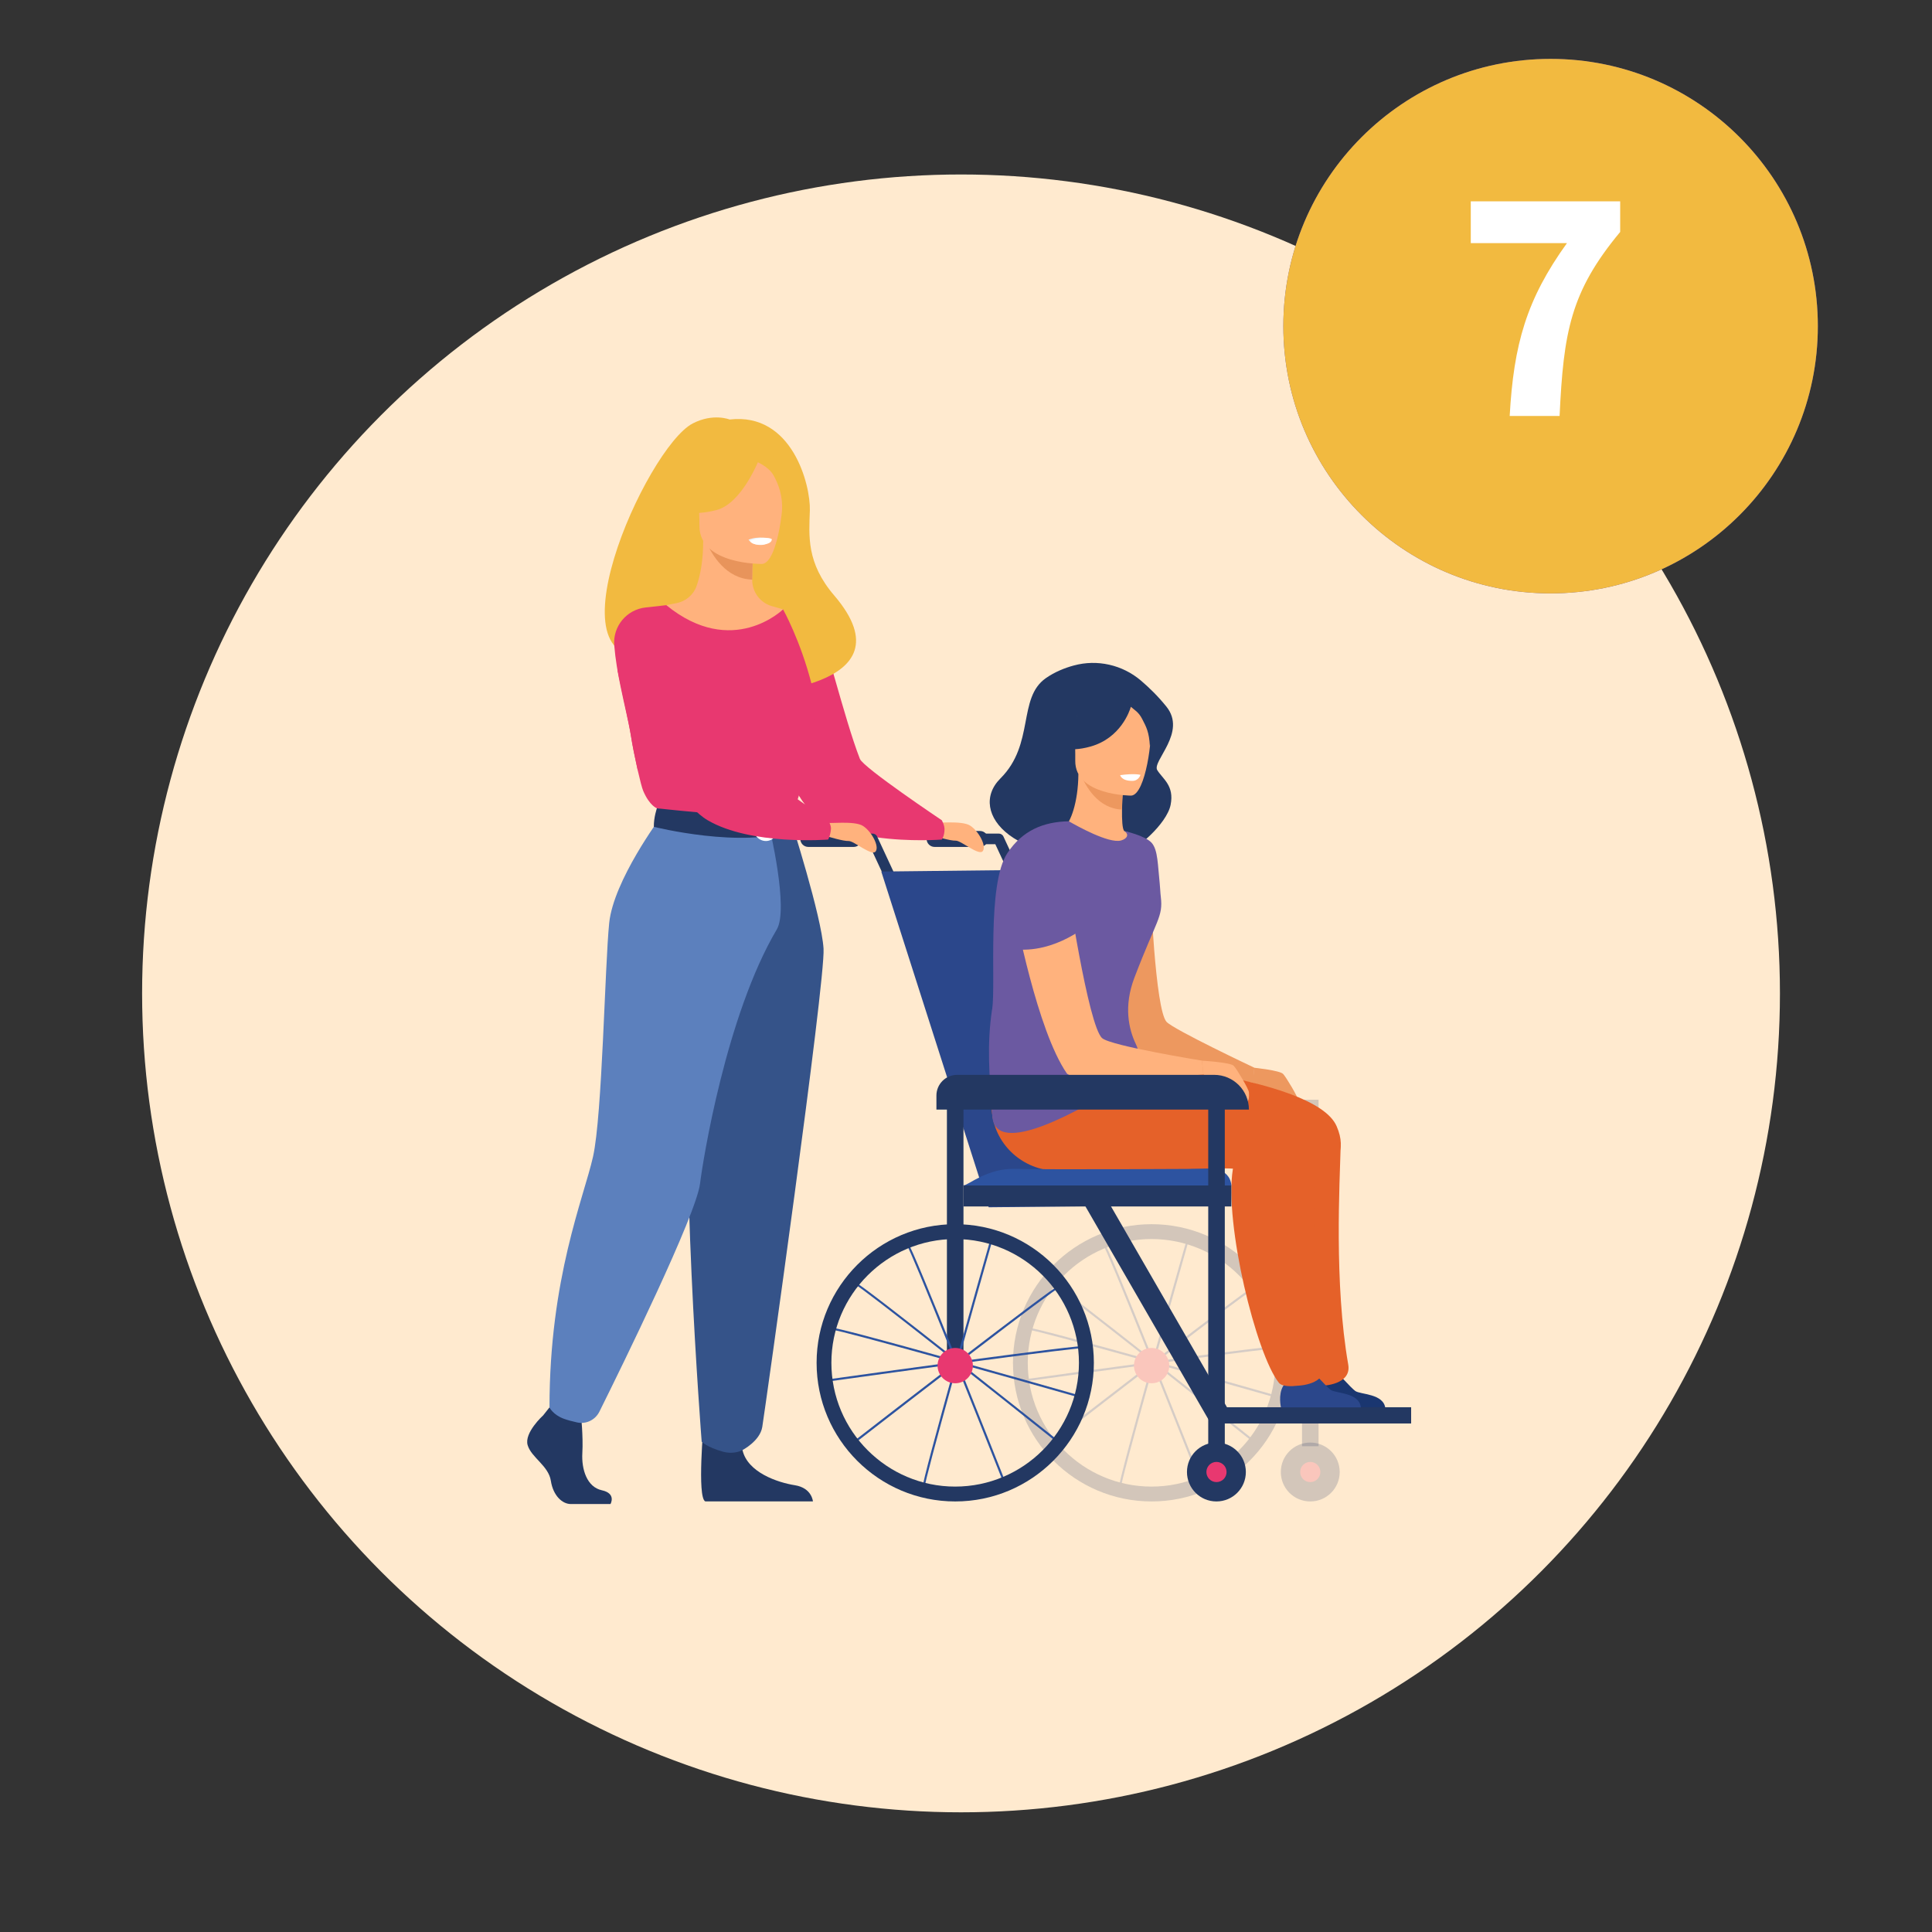 <?xml version="1.0" encoding="UTF-8"?>
<svg id="Layer_1" data-name="Layer 1" xmlns="http://www.w3.org/2000/svg" viewBox="0 0 283.46 283.46">
  <rect x="0" y="0" width="283.46" height="283.46" fill="#333333" stroke="none"/>
  <defs>
    <style>
      .cls-1 {
        fill: none;
      }

      .cls-2 {
        fill: #e8945b;
      }

      .cls-3 {
        fill: #ffb27d;
      }

      .cls-4 {
        fill: #2d53a0;
      }

      .cls-5 {
        fill: #1a3670;
      }

      .cls-6 {
        fill: #fff;
      }

      .cls-7 {
        fill: #e56129;
      }

      .cls-8, .cls-9 {
        opacity: .2;
      }

      .cls-8, .cls-10 {
        fill: #233862;
      }

      .cls-11 {
        fill: #e83870;
      }

      .cls-12 {
        fill: #ed985f;
      }

      .cls-13 {
        fill: #ffeacf;
      }

      .cls-14 {
        fill: #6b59a1;
      }

      .cls-15 {
        fill: #f2ba40;
      }

      .cls-16 {
        fill: #5c80bd;
      }

      .cls-17 {
        fill: #355389;
      }

      .cls-18 {
        fill: #ebf3fa;
      }

      .cls-19 {
        fill: #2b478b;
      }
    </style>
  </defs>
  <circle class="cls-13" cx="141" cy="145.75" r="120.15"/>
  <circle class="cls-14" cx="227.5" cy="47.85" r="39.21"/>
  <g>
    <rect class="cls-1" x="198.87" y="26.29" width="55.67" height="50.06"/>
    <path class="cls-6" d="M217.06,55.15h6.88v-18.22h-5.9v-4.52c3.38-.64,5.61-1.5,7.81-2.87h5.38v25.61h5.9v5.88h-20.07v-5.88Z"/>
  </g>
  <circle class="cls-15" cx="227.5" cy="47.85" r="39.21"/>
  <g>
    <rect class="cls-1" x="198.87" y="26.29" width="55.67" height="50.06"/>
    <path class="cls-6" d="M229.91,35.67h-14.12v-6.13h21.92v4.49c-7.31,8.79-8.31,14.73-8.89,27h-7.32c.58-10.48,2.46-17.12,8.41-25.37Z"/>
  </g>
  <g>
    <path class="cls-10" d="M149.34,129.92c-.29,0-.57-.17-.7-.45l-2.61-5.61h-8.66c-.43,0-.78-.35-.78-.78s.35-.78.78-.78h9.16c.3,0,.58.17.7.45l2.82,6.06c.18.39.01.85-.38,1.03-.11.05-.22.07-.33.07Z"/>
    <path class="cls-10" d="M143.78,124.26h-6.66c-.65,0-1.17-.53-1.17-1.17h0c0-.65.53-1.17,1.17-1.17h6.66c.65,0,1.17.53,1.17,1.17h0c0,.65-.53,1.17-1.17,1.17Z"/>
    <path class="cls-3" d="M137,120.66c.22.17,4.08-.32,5.32.46,1.24.78,2.44,2.96,1.88,3.74-.56.78-3.2-1.56-3.98-1.52s-3.01-.65-3.01-.65l-.22-2.03Z"/>
    <path class="cls-11" d="M138.18,120.35s.4.7.4,1.31c-.01,1.03-.4,1.52-.4,1.52,0,0-4.67.37-9.7-.35-2.8-.4-5.7-1.15-7.98-2.49-3.09-1.82-5.96-8.29-8.1-14.46-2.27-6.55-3.71-12.76-3.71-12.76,1.05-2.55,3.84-4.08,6.18-3.7,1.28.21,4.3,1.2,4.98,2.09,1.04,1.37,4,13.9,6.31,19.83.51,1.3,12.01,9,12.01,9Z"/>
    <path class="cls-11" d="M128.48,122.83c-2.8-.4-5.7-1.15-7.98-2.49-3.09-1.82-5.96-8.29-8.1-14.46-.03-4.46-.03-8.14-.03-8.14l5.06,2.1c.16.31,1.79,15.62,5.44,18.73,3.1,2.64,5.08,3.93,5.61,4.26Z"/>
    <rect class="cls-8" x="191.02" y="161.36" width="2.43" height="50.84" transform="translate(384.48 373.55) rotate(180)"/>
    <g class="cls-9">
      <path class="cls-10" d="M196.56,215.97c0-2.38-1.93-4.32-4.32-4.32s-4.32,1.93-4.32,4.32,1.93,4.32,4.32,4.32,4.32-1.93,4.32-4.32Z"/>
      <path class="cls-11" d="M190.76,215.97c0-.82.66-1.48,1.48-1.48s1.48.66,1.48,1.48-.66,1.48-1.48,1.48-1.48-.66-1.48-1.48Z"/>
    </g>
    <path class="cls-10" d="M130.81,129.92c-.29,0-.57-.17-.7-.45l-2.61-5.61h-8.66c-.43,0-.78-.35-.78-.78s.35-.78.78-.78h9.16c.3,0,.58.17.7.45l2.82,6.06c.18.39.01.85-.38,1.03-.11.05-.22.07-.33.07Z"/>
    <g class="cls-9">
      <g>
        <path class="cls-4" d="M164.18,218.21c-.18-.81,8.98-33.01,10.03-36.68l.3.08c-2.81,9.86-10.08,35.63-10.02,36.54l-.3.06Z"/>
        <path class="cls-4" d="M150.93,194.82c.81-.18,33.01,8.98,36.68,10.03l-.08.3c-9.86-2.81-35.63-10.08-36.54-10.02l-.06-.3Z"/>
        <path class="cls-4" d="M154.3,188.14c.82.15,27,21.01,29.98,23.39l-.19.24c-8.01-6.39-28.99-23.04-29.85-23.33l.06-.3Z"/>
        <path class="cls-4" d="M188.36,197.47c-.78-.29-33.94,4.33-37.72,4.86l.04.31c10.15-1.42,36.68-5.05,37.57-4.87l.1-.29Z"/>
        <path class="cls-4" d="M162.08,182.47c.64.53,12.95,31.67,14.35,35.21l-.29.11c-3.77-9.53-13.67-34.41-14.27-35.1l.21-.23Z"/>
        <path class="cls-4" d="M184.27,188.55c-.82.14-27.28,20.65-30.29,22.99l.19.25c8.1-6.28,29.3-22.65,30.16-22.93l-.06-.3Z"/>
      </g>
      <circle class="cls-11" cx="168.96" cy="200.36" r="2.59"/>
      <path class="cls-10" d="M148.62,199.95c0-11.21,9.12-20.34,20.34-20.34s20.34,9.12,20.34,20.34-9.12,20.34-20.34,20.34-20.34-9.12-20.34-20.34ZM150.79,199.95c0,10.01,8.15,18.16,18.16,18.16s18.16-8.15,18.16-18.16-8.15-18.16-18.16-18.16-18.16,8.15-18.16,18.16Z"/>
    </g>
    <path class="cls-10" d="M125.25,124.26h-6.66c-.65,0-1.17-.53-1.17-1.17h0c0-.65.53-1.17,1.17-1.17h6.66c.65,0,1.17.53,1.17,1.17h0c0,.65-.53,1.17-1.17,1.17Z"/>
    <path class="cls-12" d="M184.03,156.66s3.76.39,4.23.91c.47.52,2.17,3.35,2.22,3.87.05.53.01,1.5-.38,1.34-.39-.16-2.02-2.74-2.84-2.78s-3.46-1.14-3.46-1.14l.22-2.2Z"/>
    <polygon class="cls-19" points="180.09 176.77 145.06 177.13 129.3 127.87 161.7 127.51 180.09 176.77"/>
    <path class="cls-12" d="M168.78,130.02s.69,18.11,2.38,19.91c1.09,1.16,12.87,6.72,12.87,6.72l-.12,2.22s-15.32-2.17-17.58-4.9c-4.46-5.39-4.75-20.1-4.97-21.66-.22-1.56,4.26-4.7,7.42-2.29Z"/>
    <path class="cls-5" d="M203.26,206.65h-11.72s-.44-1.87.33-3.14c.68-1.13.42-1.77-.08-2.7.53.22,1.22.42,1.97.37.58-.03,1.2-.3,1.74-.61.5.58,2.67,3.02,3.34,3.51.77.55,4.18.35,4.42,2.57Z"/>
    <path class="cls-7" d="M149.21,163.77c.78,4.7,4.94,8.08,9.7,8.02,5.9-.07,14.52-.19,17.69-.31,6.7-.25,9.22.02,9.2.21-.3,2.81-.55,1.61,2.57,1.39,0,0,11.04-.31,7.73-7.86-3.3-7.55-34.66-9.91-37.43-9.58-2.36.28-10.67.85-9.46,8.13Z"/>
    <path class="cls-7" d="M196.7,168.19c-.14,5.34-.97,20.13,1.11,32.01.53,3.01-3.8,3.11-3.83,3.11-.82.1-2.26.17-2.74-.43-3.33-4.14-8.04-23.35-6.76-31.32.62-3.89,4.5-3.82,7.63-5.25,1.93-.88,4.65-.24,4.59,1.88Z"/>
    <rect class="cls-10" x="138.93" y="160.22" width="2.43" height="40.57" transform="translate(280.29 361.02) rotate(180)"/>
    <path class="cls-10" d="M157.55,97.64c3.43-.94,7.12-.1,9.83,2.2,1.2,1.02,2.52,2.3,3.75,3.83,3.06,3.79-2.14,8.02-1.34,9.32.8,1.3,2.53,2.26,1.96,5.1-.57,2.84-5.19,6.75-6.75,7-15.85,2.55-23.27-5.84-18.22-10.88,5.06-5.04,2.49-11.79,6.66-14.71,1.29-.9,2.73-1.49,4.1-1.86Z"/>
    <path class="cls-3" d="M169.31,128.72c-1.27.99-2.88,1.84-4.92,2.44-7.68,2.25-11.04-4.16-12.42-8.61,1.03-.67,2.02-.86,2.59-.96.56-.1,1.15-.18,1.64-.23.84-.72,1.98-3.53,2.02-7.8l.37.08,6.23,1.33s-.17,1.97-.2,3.82c-.02,1.45.04,2.83.33,3.15.43.12.81.25.81.25.09.14.1.08.07.03.09.13,1.94,2.8,3.48,6.51Z"/>
    <path class="cls-12" d="M164.81,114.96s-.17,1.96-.2,3.82c-3.49-.15-5.3-3.36-6.03-5.14l6.23,1.33Z"/>
    <path class="cls-3" d="M165.96,116.73s-8.27.02-8.2-5.13c.07-5.15-.96-8.62,4.33-8.85,5.28-.23,6.28,1.75,6.68,3.47.4,1.72-.65,10.37-2.8,10.51Z"/>
    <path class="cls-10" d="M168.56,103.35c-1.26-1.57-2.23-1.24-2.78-.78-4.49-2.55-7.45,1.08-7.45,1.08-.61,3.69-3.3,5.77-3.3,5.77,0,0,1.53,1.08,4.98.11,4.42-1.25,5.73-5.22,5.91-5.83.5.46,1.12.74,1.65,1.77.63,1.22,1.02,1.93,1.14,4,0,0,1.73-3.76-.16-6.11Z"/>
    <rect class="cls-10" x="177.64" y="206.47" width="29.4" height="2.38" transform="translate(384.68 415.32) rotate(180)"/>
    <path class="cls-7" d="M145.61,163.77c.78,4.7,4.94,8.08,9.7,8.02,5.9-.07,14.52-.19,17.69-.31,6.7-.25,9.22.02,9.2.21-.3,2.81-.55,1.61,2.57,1.39,0,0,11.04-.31,7.73-7.86-3.3-7.55-34.66-9.91-37.43-9.58-2.36.28-10.67.85-9.46,8.13Z"/>
    <path class="cls-14" d="M145.57,148.1c.56-3.84-.81-18.4,2.24-22.95,2.2-3.29,5.25-4.59,9.01-4.65,1.21.69,5.83,3.28,7.63,2.82.02,0,.05-.02.1-.03.85-.26,1.14-.89.39-1.37,0,0,3.08.67,4.04,1.75.92,1.05.88,3.29,1.17,5.93.07.65.08,1.31.16,1.97.36,2.97-.6,3.29-3.87,11.87-1.6,4.19-.85,7.54.22,9.77.96,2,.29,4.4-1.59,5.58-6.46,4.09-19.03,11.21-19.48,4.99-.45-6.31-.81-10.37-.04-15.68Z"/>
    <path class="cls-3" d="M156.54,129.46s3.11,21.08,5.17,22.86c1.34,1.15,14.63,3.29,14.63,3.29l.22,2.05s-18.96,1.39-20.05-.19c-4.38-6.39-7.44-22.92-7.87-24.62-.42-1.69,4.14-5.67,7.89-3.4Z"/>
    <path class="cls-19" d="M199.66,206.49h-11.72s-.44-1.87.33-3.14c.68-1.13.42-1.77-.08-2.7.53.22,1.22.42,1.97.37.58-.03,1.2-.3,1.74-.61.5.58,2.67,3.02,3.34,3.51.77.55,4.18.35,4.42,2.57Z"/>
    <path class="cls-7" d="M193.1,168.19c-.14,5.34-.97,20.13,1.11,32.01.53,3.01-3.8,3.11-3.83,3.11-.82.1-2.26.17-2.74-.43-3.33-4.14-8.04-23.35-6.76-31.32.62-3.89,4.5-3.82,7.63-5.25,1.93-.88,4.65-.24,4.59,1.88Z"/>
    <path class="cls-6" d="M167.33,113.69s-.8-.26-2.98.04c0,0,.17.85,1.79.84.92,0,1.19-.88,1.19-.88Z"/>
    <path class="cls-14" d="M159.49,135.78s-5.62,4.87-12.16,3.21c0,0-2.35-15.73,5.83-15.94,0,0,6.78,2.69,6.33,12.74Z"/>
    <rect class="cls-10" x="141.36" y="173.92" width="39.3" height="3.09" transform="translate(322.02 350.93) rotate(180)"/>
    <rect class="cls-10" x="167.81" y="172.15" width="3.25" height="38.46" transform="translate(411.86 272.41) rotate(150)"/>
    <path class="cls-4" d="M141.36,173.92c.72,0,3.45-2.57,7.73-2.43,4.28.14,28.17,0,28.17,0,0,0,3.12-.33,3.41,2.44h-39.31Z"/>
    <rect class="cls-10" x="177.26" y="161.36" width="2.43" height="50.84" transform="translate(356.96 373.55) rotate(180)"/>
    <path class="cls-3" d="M176.35,155.62s4.2.24,4.67.76c.47.52,2.17,3.35,2.22,3.87.05.53.01,1.5-.38,1.34-.39-.16-2-2.95-2.82-2.99-.82-.04-3.48-.93-3.48-.93l-.22-2.05Z"/>
    <path class="cls-10" d="M137.4,162.8h45.84c0-2.81-2.28-5.1-5.1-5.1h-37.71c-1.68,0-3.04,1.36-3.04,3.04v2.06Z"/>
    <g>
      <g>
        <path class="cls-4" d="M135.37,218.21c-.18-.81,8.98-33.01,10.03-36.68l.3.08c-2.81,9.86-10.08,35.63-10.02,36.54l-.3.06Z"/>
        <path class="cls-4" d="M122.12,194.82c.81-.18,33.01,8.98,36.68,10.03l-.08.3c-9.86-2.81-35.63-10.08-36.54-10.02l-.06-.3Z"/>
        <path class="cls-4" d="M125.49,188.14c.82.15,27,21.01,29.98,23.39l-.19.24c-8.01-6.39-28.99-23.04-29.85-23.33l.06-.3Z"/>
        <path class="cls-4" d="M159.55,197.47c-.78-.29-33.94,4.33-37.72,4.86l.04.31c10.15-1.42,36.68-5.05,37.57-4.87l.1-.29Z"/>
        <path class="cls-4" d="M133.26,182.47c.64.53,12.95,31.67,14.35,35.21l-.29.11c-3.77-9.53-13.67-34.41-14.27-35.1l.21-.23Z"/>
        <path class="cls-4" d="M155.45,188.55c-.82.14-27.28,20.65-30.29,22.99l.19.25c8.1-6.28,29.3-22.65,30.16-22.93l-.06-.3Z"/>
      </g>
      <path class="cls-11" d="M137.56,200.36c0-1.43,1.16-2.59,2.59-2.59s2.59,1.16,2.59,2.59-1.16,2.59-2.59,2.59-2.59-1.16-2.59-2.59Z"/>
      <path class="cls-10" d="M119.81,199.95c0-11.21,9.12-20.34,20.34-20.34s20.34,9.12,20.34,20.34-9.12,20.34-20.34,20.34-20.34-9.12-20.34-20.34ZM121.98,199.95c0,10.01,8.15,18.16,18.16,18.16s18.16-8.15,18.16-18.16-8.15-18.16-18.16-18.16-18.16,8.15-18.16,18.16Z"/>
    </g>
    <g>
      <path class="cls-10" d="M182.79,215.97c0-2.38-1.93-4.32-4.32-4.32s-4.32,1.93-4.32,4.32,1.93,4.32,4.32,4.32,4.32-1.93,4.32-4.32Z"/>
      <path class="cls-11" d="M177,215.97c0-.82.66-1.48,1.48-1.48s1.48.66,1.48,1.48-.66,1.48-1.48,1.48-1.48-.66-1.48-1.48Z"/>
    </g>
    <path class="cls-15" d="M96.48,95.92c-.58-1.12,12.7-5.16,12.91,5.91,0,0,24.87-.61,13-14.47-4.11-4.8-3.69-8.77-3.57-12.46.12-3.69-2.56-14.43-11.77-13.35,0,0-2.41-.98-5.42.58-6.84,3.55-22.17,37.88-5.15,33.79Z"/>
    <path class="cls-10" d="M79.66,207.69s-2.79,2.54-2.24,4.35c.54,1.81,3.06,3.01,3.4,5.22.34,2.21,1.7,3.41,2.92,3.41h5.83s.9-1.55-1.27-2.02c-2.18-.47-3-3.06-2.86-5.47.14-2.41-.2-5.62-.2-5.62l-4.62-1.07-.95,1.2Z"/>
    <path class="cls-10" d="M103.25,208.77s-1,10.91.22,11.51h15.8s-.14-1.97-2.65-2.37c-2.52-.4-6.93-1.87-7.68-5.15-.75-3.28-5.68-3.98-5.68-3.98Z"/>
    <path class="cls-3" d="M92.09,131.47c3.22-7.23,5.19-9.3,4.82-11.54-.28-1.67.85-31.13.85-31.13.38-.12,1.15-.22,1.57-.32,1.32-.29,2.42-1.22,2.87-2.5.55-1.54.98-3.8.97-6.65l.41.08,6.94,1.37s-.16,2.18-.16,4.24c0,.02,0,.03,0,.05,0,1.79,1.16,3.36,2.88,3.86.88.25,1.64.47,1.64.47,0,0,2.55,7.28,3.04,14.75.49,7.47-4.63,10.72.04,25.66,4.77,15.26-27.65,5.64-25.87,1.64Z"/>
    <path class="cls-2" d="M110.53,80.8s-.16,2.18-.16,4.24c-3.88-.11-5.94-3.65-6.78-5.62l6.94,1.37Z"/>
    <path class="cls-3" d="M111.82,82.74s-9.19.15-9.2-5.57c0-5.72-1.2-9.56,4.67-9.9,5.87-.34,7.01,1.84,7.48,3.75.47,1.91-.56,11.53-2.95,11.72Z"/>
    <path class="cls-15" d="M111.48,67.13s-2.52,6.72-6.38,7.71c-3.86.99-5.54-.04-5.54-.04,0,0,2.96-2.35,3.58-6.46,0,0,6.44-4.4,8.34-1.21Z"/>
    <path class="cls-15" d="M110.86,67.68s1.87.7,2.63,2.06c.75,1.33,1.39,3.09,1.24,5.25,0,0,1.9-4.56-.23-7.15-2.26-2.74-3.64-.17-3.64-.17Z"/>
    <path class="cls-18" d="M109.82,79.19s.63.83,1.9.77c1.02-.05,1.42-.93,1.42-.93,0,0-1.88-.45-3.32.16Z"/>
    <path class="cls-11" d="M116.61,118.59l-9.12,2.72-2.89-.71-8.22-2.01s-1.06-.35-2-2.53c-.18-.41-.5-1.66-.84-3.15-.37-1.65-.76-3.57-.97-4.94-.32-2-.96-4.5-1.51-7.19h0c-.41-1.97-.77-4.04-.94-6.1-.22-2.79,1.81-5.24,4.59-5.55l3.05-.34c9.69,7.9,17.13.62,17.13.62,0,0,2.55,4.53,4.21,11.05,1.67,6.52-2.49,18.11-2.49,18.11Z"/>
    <path class="cls-17" d="M116.03,120.35s4.51,14.05,4.8,18.84c.29,4.78-8.63,67.97-8.99,70.17-.34,2.08-2.92,3.4-2.92,3.4,0,0-1.19.7-2.88.22-2.35-.66-3.09-1.46-3.09-1.46,0,0-3.51-45.06-1.34-61.16s2.2-30.02,2.2-30.02h12.22Z"/>
    <path class="cls-16" d="M96.91,119.93s-6.89,9.24-7.53,15.49c-.64,6.25-1.01,28.19-2.37,34.28-1.37,6.09-6.39,17.81-6.39,36.8,0,0,.52,1.09,2.14,1.67.52.19,1.21.37,1.88.52,1.33.31,2.69-.35,3.3-1.57,3.4-6.84,14.22-28.9,14.77-33.48.39-3.24,3.81-24.69,11.26-37.28,1.79-3.02-1.1-15.04-1.1-15.04l-15.96-1.38Z"/>
    <path class="cls-6" d="M110.03,79.35s.16.67,1.84.57c0,0,1.41-.09,1.37-.83,0,0-1.37-.53-3.2.26Z"/>
    <path class="cls-10" d="M116.75,118.18s-1.81,1.43-5.41,1.51c-4.3.09-14.96-1.1-14.96-1.1,0,0-.47,1.32-.45,2.72,0,0,13.02,3.28,20.56.48,0,0,.97-1.83.27-3.61Z"/>
    <path class="cls-6" d="M110.41,121.17c0-1.22.88-2.22,1.96-2.22s1.96,1,1.96,2.22-.88,2.22-1.96,2.22-1.96-1-1.96-2.22ZM111.06,121.17c0,.87.59,1.57,1.31,1.57s1.31-.7,1.31-1.57-.59-1.57-1.31-1.57-1.31.7-1.31,1.57Z"/>
    <path class="cls-11" d="M101.29,118.18c-3.52-1.8-6.01-3.57-7.74-5.26-.37-1.65-.76-3.57-.97-4.94-.32-2-1.43-6.96-1.98-9.66l14.64,21.09s.66,1.12-3.94-1.24Z"/>
    <path class="cls-11" d="M106.47,104.12s6.51,10.34,8.4,12.2c1.89,1.86-7.7-1.48-7.7-1.48l-.7-10.72Z"/>
    <path class="cls-3" d="M121.28,120.71c.22.17,4.08-.33,5.32.46,1.24.78,2.44,2.96,1.88,3.74-.56.78-3.2-1.56-3.98-1.52-.78.04-3.01-.65-3.01-.65l-.22-2.03Z"/>
    <path class="cls-11" d="M90.59,98.32s6.87,18.28,13.23,22.02c6.37,3.74,17.68,2.84,17.68,2.84,0,0,.33-.5.42-1.57.04-.53-.42-1.27-.42-1.27,0,0-11.5-7.7-12.01-9-2.32-5.93-5.67-13.52-7.07-14.53s-10.25-2.3-11.83,1.51Z"/>
  </g>
</svg>